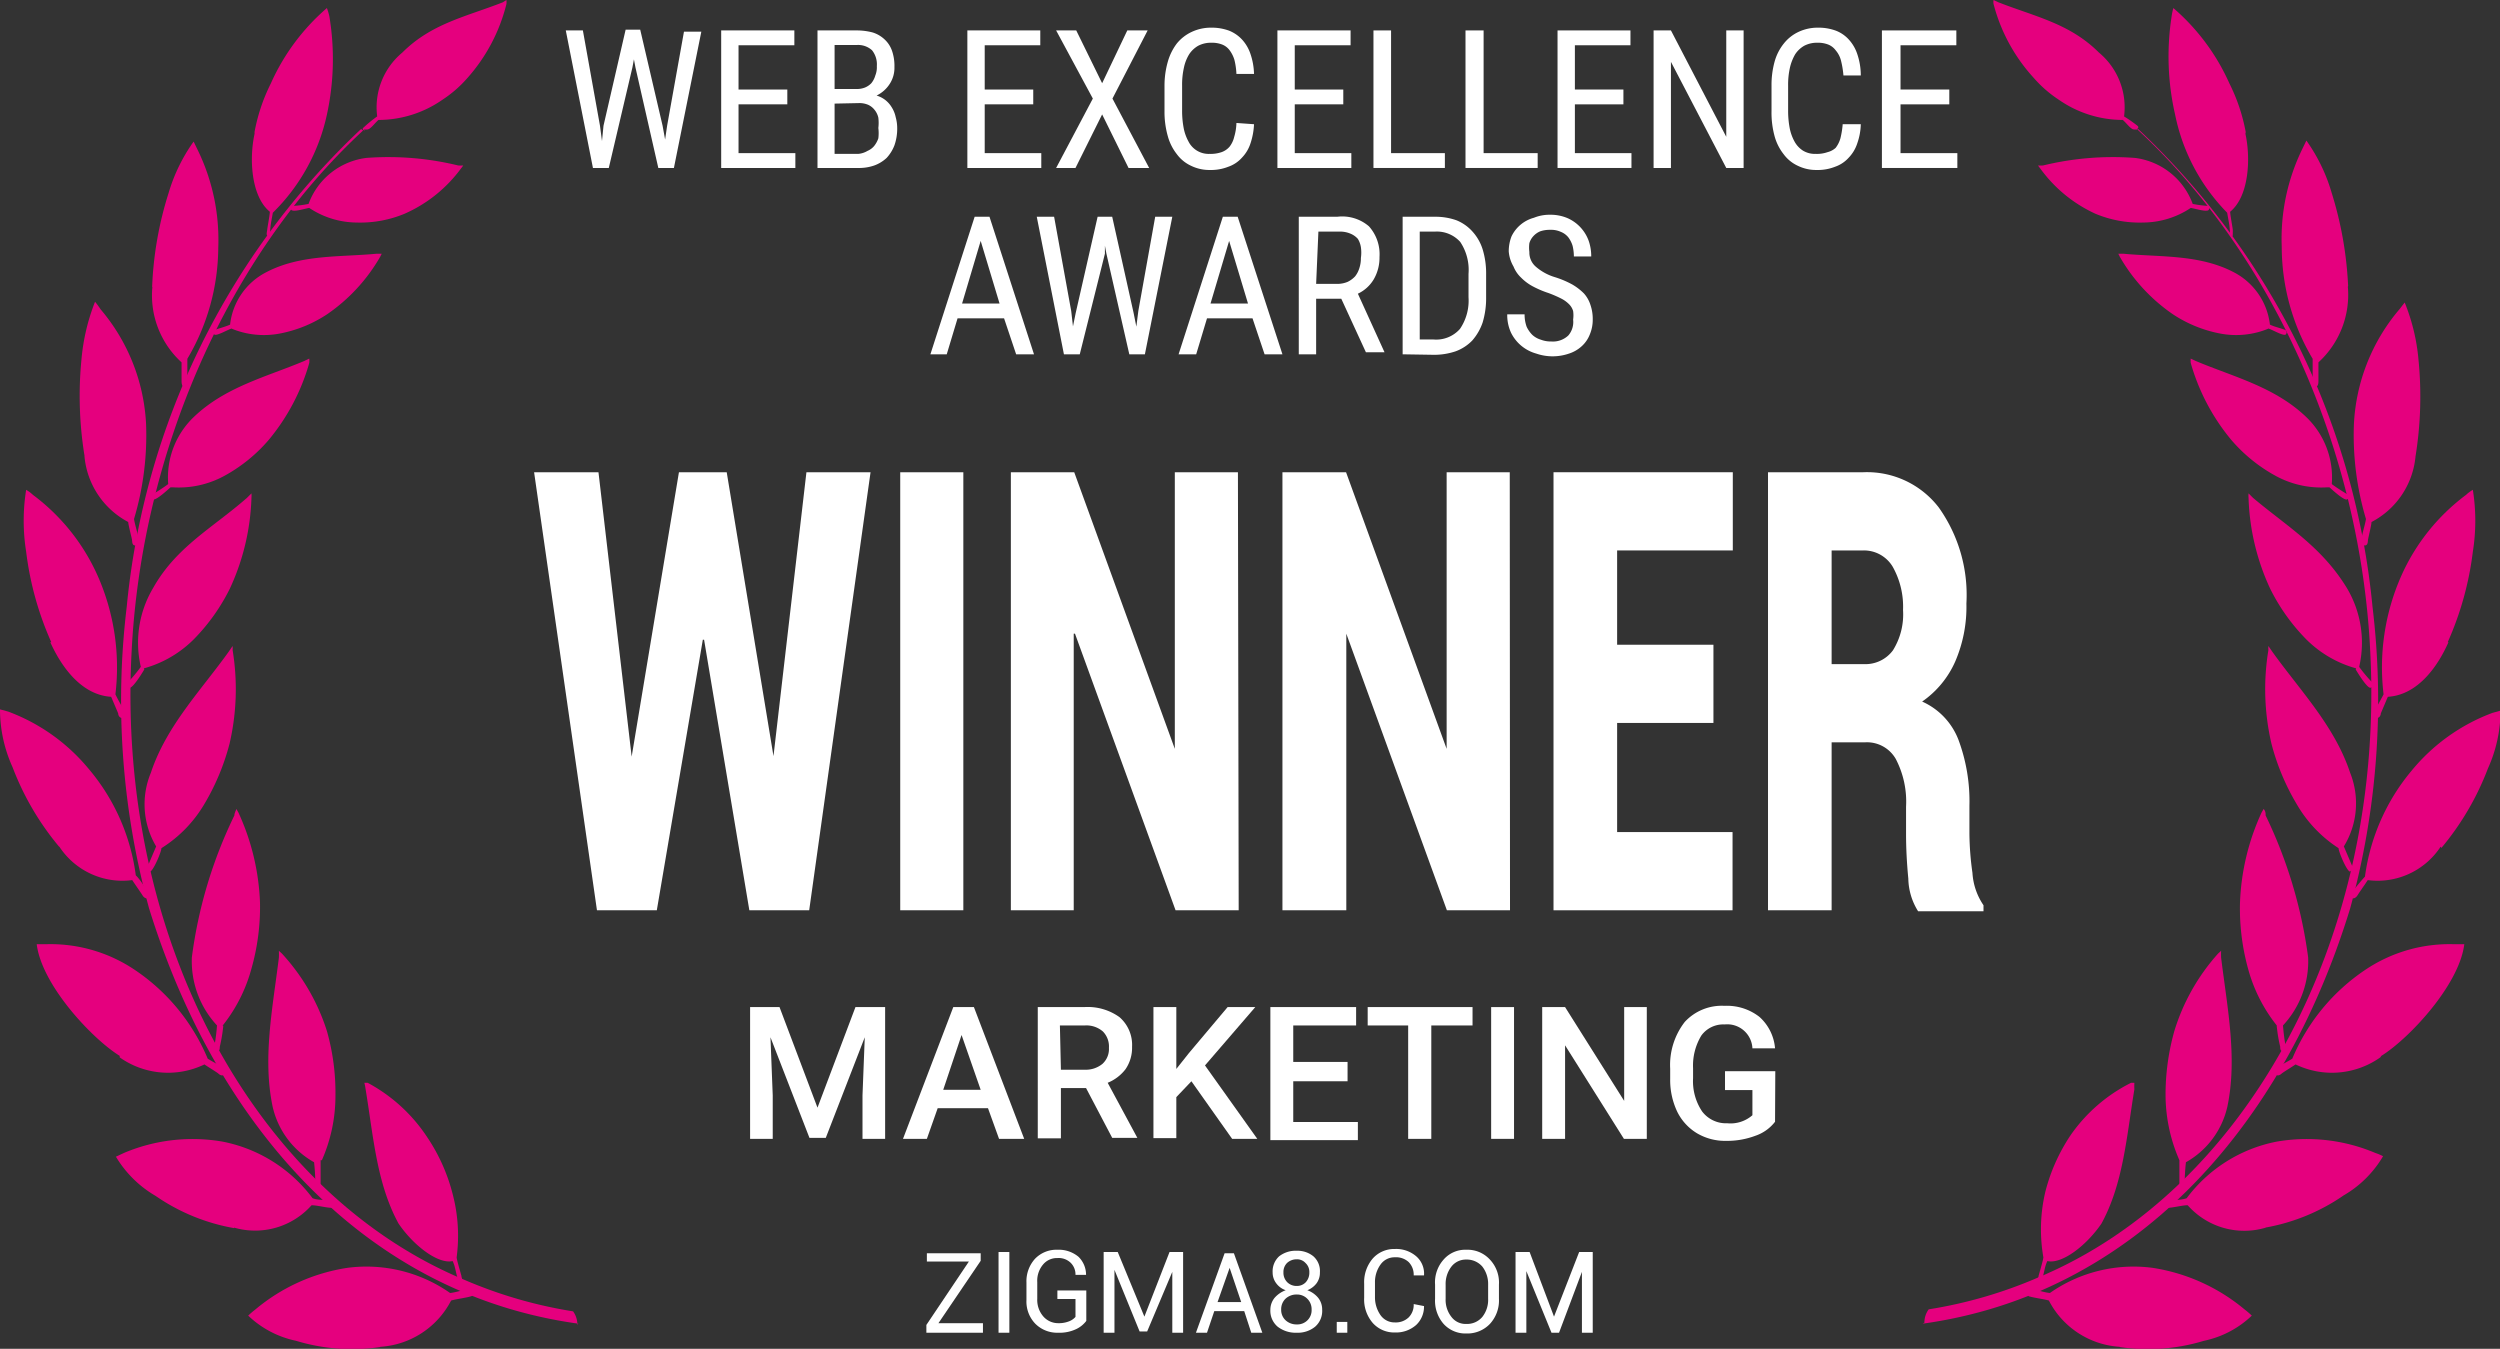 <svg xmlns="http://www.w3.org/2000/svg" viewBox="0 0 99.42 53.64"><rect x="0" y="0" width="99.42" height="53.64" fill="#333333" stroke="none"/><defs><style>.cls-1{fill:#fff;}.cls-2{fill:#e5007e;fill-rule:evenodd;}</style></defs><g id="Layer_2" data-name="Layer 2"><g id="Layer_1-2" data-name="Layer 1"><path class="cls-1" d="M37.32,52.62h1.77V53H36.84v-.31l1.69-2.52H36.86v-.33H39v.3Z"></path><path class="cls-1" d="M40.14,53h-.43V49.79h.43Z"></path><path class="cls-1" d="M43.2,52.53a1.08,1.08,0,0,1-.39.32,1.55,1.55,0,0,1-.73.15,1.23,1.23,0,0,1-.91-.36,1.27,1.27,0,0,1-.35-.94V51a1.33,1.33,0,0,1,.34-.94,1.18,1.18,0,0,1,.89-.36,1.23,1.23,0,0,1,.84.28,1,1,0,0,1,.3.72h-.42a.65.65,0,0,0-.19-.48.69.69,0,0,0-.53-.19.72.72,0,0,0-.58.27,1,1,0,0,0-.22.69v.66a1,1,0,0,0,.23.69.78.78,0,0,0,.6.28,1.1,1.1,0,0,0,.45-.08.64.64,0,0,0,.24-.17v-.71h-.72v-.34H43.2Z"></path><path class="cls-1" d="M45.51,52.36h0l1-2.57h.54V53h-.43V50.58h0l-1,2.37h-.3l-1-2.45h0V53h-.43V49.79h.56Z"></path><path class="cls-1" d="M49.48,52.14H48.29L48,53h-.44l1.14-3.16h.37L50.2,53h-.44Zm-1.06-.36h.94l-.46-1.36h0Z"></path><path class="cls-1" d="M52.49,50.6a.71.71,0,0,1-.13.43.85.85,0,0,1-.37.28,1,1,0,0,1,.43.3.74.74,0,0,1,.16.47.83.83,0,0,1-.28.68,1.09,1.09,0,0,1-.73.24,1.17,1.17,0,0,1-.76-.24.83.83,0,0,1-.29-.68.75.75,0,0,1,.17-.47,1.08,1.08,0,0,1,.44-.3.78.78,0,0,1-.38-.28.71.71,0,0,1-.14-.43.81.81,0,0,1,.26-.64,1.07,1.07,0,0,1,.7-.22,1,1,0,0,1,.66.22A.78.78,0,0,1,52.49,50.6Zm-.33,1.48a.58.58,0,0,0-.17-.43.57.57,0,0,0-.42-.17.64.64,0,0,0-.45.17.58.58,0,0,0-.17.43.56.56,0,0,0,.17.42.64.64,0,0,0,.45.17A.57.57,0,0,0,52,52.5.56.56,0,0,0,52.16,52.08Zm-.09-1.48a.48.48,0,0,0-.15-.37.45.45,0,0,0-.35-.15.56.56,0,0,0-.38.14.5.5,0,0,0-.15.38.53.53,0,0,0,.15.39.52.52,0,0,0,.38.15.48.48,0,0,0,.36-.15A.56.56,0,0,0,52.07,50.6Z"></path><path class="cls-1" d="M53.58,53h-.42v-.43h.42Z"></path><path class="cls-1" d="M56.63,51.94h0a1,1,0,0,1-.31.75,1.21,1.21,0,0,1-.85.3,1.14,1.14,0,0,1-.88-.38,1.43,1.43,0,0,1-.34-1v-.56a1.45,1.45,0,0,1,.34-1,1.14,1.14,0,0,1,.88-.38,1.22,1.22,0,0,1,.85.29.91.91,0,0,1,.31.76h-.41a.72.72,0,0,0-.2-.53.74.74,0,0,0-.55-.19.68.68,0,0,0-.57.29,1.19,1.19,0,0,0-.22.72v.56a1.24,1.24,0,0,0,.22.73.68.68,0,0,0,.57.29.74.74,0,0,0,.55-.2.71.71,0,0,0,.2-.53Z"></path><path class="cls-1" d="M59.61,51.65a1.37,1.37,0,0,1-.36,1,1.24,1.24,0,0,1-.94.38,1.17,1.17,0,0,1-.9-.38,1.4,1.4,0,0,1-.34-1v-.56a1.36,1.36,0,0,1,.34-1,1.14,1.14,0,0,1,.9-.39,1.21,1.21,0,0,1,.94.39,1.33,1.33,0,0,1,.36,1Zm-.43-.56a1.13,1.13,0,0,0-.23-.72.82.82,0,0,0-.64-.28.73.73,0,0,0-.59.28,1.13,1.13,0,0,0-.23.72v.56a1.09,1.09,0,0,0,.23.72.7.7,0,0,0,.59.28.79.79,0,0,0,.64-.28,1.09,1.09,0,0,0,.23-.72Z"></path><path class="cls-1" d="M61.8,52.36h0l1-2.57h.54V53h-.43V50.58h0L62,53h-.3l-1-2.45h0V53h-.43V49.79h.56Z"></path><path class="cls-2" d="M76.46,52.64c8.26-1.14,14.28-7.63,17-16.51a31.21,31.21,0,0,0,.89-12,30,30,0,0,0-9.32-19s0,0,0,0L85,5.15s0,0,0,0c5.41,5,8.88,12.82,9.26,20.77.59,11.36-4.93,21.42-13.2,24.88a18.07,18.07,0,0,1-4.36,1.27.88.88,0,0,0-.17.53"></path><path class="cls-2" d="M97.06,33.67A3,3,0,0,1,94.16,35c-.06.1-.37.54-.41.61s-.15.16-.23.09-.08-.09,0-.2.33-.42.53-.64a8.26,8.26,0,0,1,1.87-4.23,7.58,7.58,0,0,1,3.2-2.28l.32-.09a5.56,5.56,0,0,1-.5,2.3,11,11,0,0,1-1.85,3.16"></path><path class="cls-2" d="M87.12,8.27c.09,0,.66.19.72.07s0-.14,0-.15a4.48,4.48,0,0,1-.64-.08,2.82,2.82,0,0,0-2.3-1.83,11.74,11.74,0,0,0-3.65.3,1.38,1.38,0,0,1-.2,0,.76.76,0,0,0,.08.11A5.56,5.56,0,0,0,83.33,8.5a4.56,4.56,0,0,0,1.9.35,3.44,3.44,0,0,0,1.89-.58"></path><path class="cls-2" d="M85,5.15s0,0-.13,0-.29-.24-.45-.38a4.46,4.46,0,0,1-2.54-.8,4.81,4.81,0,0,1-1-.87A6.92,6.92,0,0,1,79.28.16a.45.45,0,0,1,0-.16l.19.09c1.45.57,2.84.84,4,2a2.83,2.83,0,0,1,1,2.54A5.47,5.47,0,0,1,85,5c.08.06,0,.12,0,.12"></path><path class="cls-2" d="M90.18,13.06c.1,0,.64.33.72.24s0-.15,0-.17c-.2-.08-.44-.13-.63-.22a2.69,2.69,0,0,0-1.43-2.08c-1.37-.72-2.93-.6-4.4-.74h-.2l.06.12a7,7,0,0,0,2.1,2.28,5.14,5.14,0,0,0,1.87.77,3.37,3.37,0,0,0,1.94-.19"></path><path class="cls-2" d="M97.37,25.54c-.44,1-1.24,2.1-2.41,2.17l-.28.66c0,.11-.1.22-.2.17s-.09-.07-.08-.18c.12-.27.25-.47.39-.75a9,9,0,0,1,.7-4.7,8.14,8.14,0,0,1,2.58-3.23,1.35,1.35,0,0,1,.27-.2,7.81,7.81,0,0,1,0,2.46,12.55,12.55,0,0,1-1,3.6"></path><path class="cls-2" d="M96.06,18.15a3.28,3.28,0,0,1-1.75,2.61c0,.11-.13.63-.14.71s0,.24-.15.22a.15.15,0,0,1-.11-.15c0-.27.13-.59.18-.9a11.64,11.64,0,0,1-.48-3.76,7.63,7.63,0,0,1,1.81-4.58l.21-.27a7.89,7.89,0,0,1,.55,2.29,14.84,14.84,0,0,1-.12,3.83"></path><path class="cls-2" d="M93.37,11.41a3.64,3.64,0,0,1-1.17,3c0,.11,0,.64,0,.72s0,.23-.1.25-.1,0-.13-.11c0-.28,0-.7,0-1a8.75,8.75,0,0,1-1.23-4.46,8.14,8.14,0,0,1,.83-3.91l.15-.31a6.87,6.87,0,0,1,1,2.06,14.6,14.6,0,0,1,.66,3.72"></path><path class="cls-2" d="M89.28,5.25c.24,1,.17,2.55-.59,3.17,0,.13.09.59.1.69s0,.22,0,.26-.06,0-.11-.08c0-.29-.06-.53-.11-.83a7.76,7.76,0,0,1-2.07-3.9,10.38,10.38,0,0,1-.14-3.9,2.29,2.29,0,0,1,.07-.34,8.54,8.54,0,0,1,2.23,3,7.21,7.21,0,0,1,.66,2"></path><path class="cls-2" d="M92.64,19.38c.09.08.58.54.7.48s.06-.18,0-.21-.43-.26-.61-.4a3.32,3.32,0,0,0-1-2.65c-1.25-1.21-2.9-1.61-4.4-2.24l-.21-.1a1,1,0,0,0,0,.17,8.34,8.34,0,0,0,1.61,3.06,6.28,6.28,0,0,0,1.76,1.43,3.79,3.79,0,0,0,2.06.46"></path><path class="cls-2" d="M93.68,26.62c.07.12.46.76.59.73s.1-.16.06-.22a5.89,5.89,0,0,1-.51-.61,4.25,4.25,0,0,0-.48-3.12c-1-1.65-2.37-2.45-3.74-3.6l-.18-.18a1.09,1.09,0,0,0,0,.18,9.23,9.23,0,0,0,.86,3.61,7.8,7.8,0,0,0,1.42,2,4.49,4.49,0,0,0,2,1.17"></path><path class="cls-2" d="M93,33.73c0,.14.32.9.45.93a.18.18,0,0,0,.1-.2l-.34-.8a3.27,3.27,0,0,0,.25-2.93c-.62-1.87-2-3.28-3.1-4.82l-.15-.22a.94.94,0,0,0,0,.16,9.57,9.57,0,0,0,.12,3.72,9.2,9.2,0,0,0,1,2.4A5.16,5.16,0,0,0,93,33.73"></path><path class="cls-2" d="M94.66,42.05a3.33,3.33,0,0,1-3.37.28c-.08.06-.51.32-.56.37s-.18.12-.25,0a.16.16,0,0,1,0-.2c.21-.15.45-.25.68-.4a7.93,7.93,0,0,1,2.93-3.55,6,6,0,0,1,3.52-1H98c-.2,1.62-2.19,3.75-3.3,4.44"></path><path class="cls-2" d="M90.54,40.79a6,6,0,0,0,.14.84c0,.08,0,.2.14.16s.09-.11.08-.15a8.43,8.43,0,0,1-.11-.86,3.75,3.75,0,0,0,1-2.71,18.51,18.51,0,0,0-1.69-5.64c0-.08,0-.17-.08-.26l-.08.14a9.38,9.38,0,0,0-.86,3.59,9,9,0,0,0,.32,2.62,6.24,6.24,0,0,0,1.15,2.27"></path><path class="cls-2" d="M90.11,48.82A3,3,0,0,1,87,47.93c-.21,0-.54.09-.75.1s-.11,0-.13-.11,0-.12.1-.17.48,0,.74-.1a5.87,5.87,0,0,1,3.58-2.25,7,7,0,0,1,3.92.45,2.22,2.22,0,0,1,.31.13,4.34,4.34,0,0,1-1.57,1.56,7.88,7.88,0,0,1-3.12,1.28"></path><path class="cls-2" d="M86.67,46.14c0,.11,0,.55,0,.85,0,.08,0,.2.09.2a.15.15,0,0,0,.12-.12,8.08,8.08,0,0,1,.05-.85A3.39,3.39,0,0,0,88.58,44c.4-1.92,0-3.89-.25-5.91a2.53,2.53,0,0,1,0-.28l-.12.11A8.2,8.2,0,0,0,86.47,41a9.32,9.32,0,0,0-.35,2.59,6.51,6.51,0,0,0,.55,2.55"></path><path class="cls-2" d="M81.26,50c0,.08-.11.45-.19.74,0,.06-.06.16,0,.2a.11.11,0,0,0,.13-.06c.1-.24.1-.49.22-.73.55.13,1.52-.57,2.15-1.49.87-1.59,1-3.46,1.31-5.34a2.38,2.38,0,0,1,0-.26l-.13,0a6.43,6.43,0,0,0-2.41,2.09,7.24,7.24,0,0,0-1,2.24A6.51,6.51,0,0,0,81.26,50"></path><path class="cls-2" d="M84.3,53.56a3.41,3.41,0,0,1-2.82-1.84c-.2-.06-.55-.1-.76-.16-.06,0-.09-.07-.1-.15a.13.13,0,0,1,.13-.13c.25,0,.49.11.77.14a5.8,5.8,0,0,1,4.09-1,7.48,7.48,0,0,1,3.66,1.66,3.22,3.22,0,0,1,.28.24,3.9,3.9,0,0,1-1.9,1,7.67,7.67,0,0,1-3.35.25"></path><path class="cls-2" d="M23,52.64C14.7,51.5,8.68,45,5.93,36.13a31.21,31.21,0,0,1-.89-12,30,30,0,0,1,9.32-19s0,0,0,0l.08.06s0,0,0,0C9.08,10.14,5.61,18,5.23,26c-.58,11.36,4.93,21.42,13.2,24.88a18.07,18.07,0,0,0,4.36,1.27.88.88,0,0,1,.17.53"></path><path class="cls-2" d="M2.36,33.67A3,3,0,0,0,5.26,35c.06.1.37.54.41.61s.15.16.23.09.08-.09,0-.2S5.6,35,5.4,34.81a8.18,8.18,0,0,0-1.87-4.23A7.58,7.58,0,0,0,.33,28.3L0,28.21a5.56,5.56,0,0,0,.5,2.3,11,11,0,0,0,1.85,3.16"></path><path class="cls-2" d="M12.3,8.27c-.09,0-.65.19-.72.07s0-.14.05-.15a4.48,4.48,0,0,0,.64-.08,2.82,2.82,0,0,1,2.3-1.83,11.74,11.74,0,0,1,3.65.3,1.38,1.38,0,0,0,.2,0,.76.76,0,0,1-.08.11A5.56,5.56,0,0,1,16.09,8.5a4.59,4.59,0,0,1-1.9.35,3.44,3.44,0,0,1-1.89-.58"></path><path class="cls-2" d="M14.47,5.15s0,0,.13,0,.29-.24.45-.38a4.46,4.46,0,0,0,2.54-.8,4.81,4.81,0,0,0,1-.87A6.92,6.92,0,0,0,20.14.16a.9.9,0,0,0,0-.16L20,.09c-1.45.57-2.84.84-4,2a2.83,2.83,0,0,0-1,2.54,5.47,5.47,0,0,0-.54.44c-.08.06,0,.12.05.12"></path><path class="cls-2" d="M9.24,13.06c-.1,0-.64.33-.72.24s0-.15,0-.17.44-.13.63-.22a2.67,2.67,0,0,1,1.43-2.08c1.37-.72,2.93-.6,4.4-.74h.2l-.06.12a7,7,0,0,1-2.1,2.28,5.14,5.14,0,0,1-1.87.77,3.37,3.37,0,0,1-1.94-.19"></path><path class="cls-2" d="M2,25.54c.45,1,1.25,2.1,2.42,2.17l.28.66c0,.11.1.22.2.17s.09-.07.08-.18c-.12-.27-.26-.47-.39-.75a9,9,0,0,0-.7-4.7,8.14,8.14,0,0,0-2.58-3.23,1.35,1.35,0,0,0-.27-.2,7.81,7.81,0,0,0,0,2.46,12.53,12.53,0,0,0,1,3.6"></path><path class="cls-2" d="M3.36,18.15A3.29,3.29,0,0,0,5.1,20.76c0,.11.14.63.15.71s0,.24.15.22a.15.15,0,0,0,.11-.15c0-.27-.13-.59-.18-.9a11.64,11.64,0,0,0,.48-3.76A7.63,7.63,0,0,0,4,12.3,3.2,3.2,0,0,0,3.78,12a8.2,8.2,0,0,0-.54,2.29,14.84,14.84,0,0,0,.12,3.83"></path><path class="cls-2" d="M6.06,11.41a3.6,3.6,0,0,0,1.16,3c0,.11,0,.64,0,.72s0,.23.1.25.1,0,.13-.11c0-.28,0-.7,0-1A8.75,8.75,0,0,0,8.68,9.85a8.14,8.14,0,0,0-.83-3.91L7.7,5.63a6.87,6.87,0,0,0-1,2.06,14.16,14.16,0,0,0-.65,3.72"></path><path class="cls-2" d="M10.14,5.25c-.24,1-.17,2.55.59,3.17,0,.13-.09.59-.1.69s-.05.22,0,.26.06,0,.11-.08c0-.29.06-.53.11-.83A7.76,7.76,0,0,0,13,4.56,10.38,10.38,0,0,0,13.1.66,2.29,2.29,0,0,0,13,.32a8.54,8.54,0,0,0-2.23,3,7.21,7.21,0,0,0-.66,2"></path><path class="cls-2" d="M6.78,19.38c-.09.08-.58.54-.7.48s-.06-.18,0-.21.43-.26.61-.4a3.32,3.32,0,0,1,1-2.65c1.25-1.21,2.9-1.61,4.4-2.24l.21-.1a1,1,0,0,1,0,.17,8.34,8.34,0,0,1-1.61,3.06,6.28,6.28,0,0,1-1.76,1.43,3.79,3.79,0,0,1-2.06.46"></path><path class="cls-2" d="M5.74,26.62c-.07.12-.46.76-.59.73s-.1-.16-.06-.22a5.89,5.89,0,0,0,.51-.61,4.25,4.25,0,0,1,.48-3.12C7,21.75,8.45,21,9.82,19.8l.18-.18a1.09,1.09,0,0,1,0,.18,9.23,9.23,0,0,1-.86,3.61,7.8,7.8,0,0,1-1.42,2,4.49,4.49,0,0,1-2,1.17"></path><path class="cls-2" d="M6.42,33.73c0,.14-.32.9-.45.93a.18.18,0,0,1-.1-.2l.34-.8A3.27,3.27,0,0,1,6,30.73c.62-1.87,2-3.28,3.1-4.82l.15-.22a.94.94,0,0,1,0,.16,9.57,9.57,0,0,1-.12,3.72,9.2,9.2,0,0,1-1,2.4,5.16,5.16,0,0,1-1.71,1.76"></path><path class="cls-2" d="M4.76,42.05a3.33,3.33,0,0,0,3.37.28c.08.06.51.32.56.37s.18.12.25,0a.16.16,0,0,0,0-.2c-.21-.15-.45-.25-.68-.4a7.93,7.93,0,0,0-2.93-3.55,6,6,0,0,0-3.52-1H1.46c.2,1.62,2.19,3.75,3.3,4.44"></path><path class="cls-2" d="M8.88,40.79a6,6,0,0,1-.14.84c0,.08,0,.2-.14.16s-.09-.11-.08-.15a8.43,8.43,0,0,0,.11-.86,3.75,3.75,0,0,1-1-2.71,18.23,18.23,0,0,1,1.69-5.64c0-.08.05-.17.08-.26l.08.14a9.38,9.38,0,0,1,.86,3.59A9,9,0,0,1,10,38.52a6.24,6.24,0,0,1-1.15,2.27"></path><path class="cls-2" d="M9.31,48.82a3,3,0,0,0,3.08-.89c.21,0,.54.09.75.1.06,0,.11,0,.13-.11s0-.12-.09-.17c-.25-.06-.49,0-.75-.1A5.87,5.87,0,0,0,8.85,45.4a7,7,0,0,0-3.92.45L4.61,46a4.45,4.45,0,0,0,1.58,1.56,7.88,7.88,0,0,0,3.12,1.28"></path><path class="cls-2" d="M12.75,46.14c0,.11,0,.55,0,.85,0,.08,0,.2-.09.2a.15.15,0,0,1-.12-.12,8.08,8.08,0,0,0-.05-.85A3.39,3.39,0,0,1,10.84,44c-.4-1.92,0-3.89.25-5.91a2.53,2.53,0,0,0,0-.28l.12.11A8.2,8.2,0,0,1,13,41a9,9,0,0,1,.34,2.59,6.33,6.33,0,0,1-.54,2.55"></path><path class="cls-2" d="M18.16,50c0,.08.11.45.19.74,0,.06.06.16,0,.2a.11.11,0,0,1-.13-.06c-.1-.24-.1-.49-.22-.73-.55.13-1.52-.57-2.15-1.49-.87-1.59-1-3.46-1.31-5.34a2.38,2.38,0,0,0-.05-.26l.13,0A6.51,6.51,0,0,1,17,45.24a7.24,7.24,0,0,1,1,2.24A6.51,6.51,0,0,1,18.16,50"></path><path class="cls-2" d="M15.12,53.56a3.41,3.41,0,0,0,2.82-1.84c.2-.06.55-.1.76-.16s.09-.07.1-.15a.13.13,0,0,0-.13-.13c-.25,0-.49.11-.77.14a5.8,5.8,0,0,0-4.09-1,7.43,7.43,0,0,0-3.66,1.66,3.22,3.22,0,0,0-.28.24,3.9,3.9,0,0,0,1.9,1,7.67,7.67,0,0,0,3.35.25"></path><path class="cls-1" d="M23.86,5l.08.61L24,5l.88-3.82h.58L26.35,5l.1.55L26.53,5l.67-3.74h.69L26.8,6.68h-.62l-.91-4-.06-.32-.06.32-.94,4h-.63L22.5,1.21h.68Z"></path><path class="cls-1" d="M31.31,4.15H29.37V6.09h2.26v.59H28.68V1.21h2.91V1.8H29.37V3.56h1.94Z"></path><path class="cls-1" d="M32.51,6.68V1.21h1.56a2.47,2.47,0,0,1,.63.08,1.21,1.21,0,0,1,.47.27,1.11,1.11,0,0,1,.3.45,1.83,1.83,0,0,1,.1.66,1.17,1.17,0,0,1-.19.67,1.29,1.29,0,0,1-.52.46,1.06,1.06,0,0,1,.35.18,1.08,1.08,0,0,1,.26.3,1.16,1.16,0,0,1,.15.38,1.61,1.61,0,0,1,.06.44,2,2,0,0,1-.11.68,1.57,1.57,0,0,1-.31.5,1.44,1.44,0,0,1-.49.3,1.83,1.83,0,0,1-.64.1Zm.68-3.14h.89a.87.87,0,0,0,.32-.06.74.74,0,0,0,.25-.17A.85.85,0,0,0,34.81,3a.87.87,0,0,0,.06-.37A.9.9,0,0,0,34.68,2a.82.82,0,0,0-.61-.21h-.88Zm0,.58v2h.94A.87.87,0,0,0,34.5,6a.7.7,0,0,0,.26-.19,1,1,0,0,0,.17-.31,1.7,1.7,0,0,0,0-.41,1.73,1.73,0,0,0,0-.41.75.75,0,0,0-.15-.31.69.69,0,0,0-.25-.2.89.89,0,0,0-.38-.07Z"></path><path class="cls-1" d="M41.09,4.15H39.16V6.09h2.25v.59H38.47V1.21h2.9V1.8H39.16V3.56h1.93Z"></path><path class="cls-1" d="M43.83,3.31l1-2.1h.81L44.24,3.92,45.7,6.68h-.82L43.83,4.55,42.77,6.68H42l1.46-2.76L42,1.21h.8Z"></path><path class="cls-1" d="M49.87,4.94a2.78,2.78,0,0,1-.14.76,1.47,1.47,0,0,1-.34.57,1.29,1.29,0,0,1-.54.36,1.88,1.88,0,0,1-.74.13,1.66,1.66,0,0,1-.75-.17,1.46,1.46,0,0,1-.56-.46,2,2,0,0,1-.36-.72,3.54,3.54,0,0,1-.13-1v-1a3.46,3.46,0,0,1,.13-.95,2.17,2.17,0,0,1,.36-.73,1.66,1.66,0,0,1,.59-.46,1.79,1.79,0,0,1,.78-.17,2,2,0,0,1,.71.12,1.43,1.43,0,0,1,.52.36,1.59,1.59,0,0,1,.33.57,2.65,2.65,0,0,1,.14.79h-.7a2.79,2.79,0,0,0-.08-.56A1.23,1.23,0,0,0,48.9,2a.68.68,0,0,0-.3-.23,1.11,1.11,0,0,0-.43-.07,1.08,1.08,0,0,0-.52.12,1.06,1.06,0,0,0-.36.34,1.65,1.65,0,0,0-.21.54,3.08,3.08,0,0,0-.07.7v1a3.66,3.66,0,0,0,.06.68,1.82,1.82,0,0,0,.19.54.9.9,0,0,0,.85.5,1.33,1.33,0,0,0,.47-.07.74.74,0,0,0,.32-.22,1,1,0,0,0,.18-.38,2.11,2.11,0,0,0,.09-.56Z"></path><path class="cls-1" d="M53.42,4.15H51.49V6.09h2.25v.59H50.8V1.21h2.91V1.8H51.49V3.56h1.93Z"></path><path class="cls-1" d="M55.32,6.09h2.14v.59H54.62V1.21h.7Z"></path><path class="cls-1" d="M59,6.09h2.15v.59H58.28V1.21H59Z"></path><path class="cls-1" d="M64.56,4.15H62.63V6.09h2.25v.59H61.94V1.21h2.9V1.8H62.63V3.56h1.93Z"></path><path class="cls-1" d="M69.34,6.68h-.69l-2.2-4.22V6.68h-.69V1.21h.69l2.2,4.23V1.21h.69Z"></path><path class="cls-1" d="M74,4.94a2.45,2.45,0,0,1-.14.76,1.47,1.47,0,0,1-.34.57,1.29,1.29,0,0,1-.54.36,1.88,1.88,0,0,1-.74.13,1.66,1.66,0,0,1-.75-.17,1.46,1.46,0,0,1-.56-.46,2,2,0,0,1-.36-.72,3.55,3.55,0,0,1-.12-1v-1a3.48,3.48,0,0,1,.12-.95,2,2,0,0,1,.37-.73,1.62,1.62,0,0,1,.58-.46,1.79,1.79,0,0,1,.78-.17,2,2,0,0,1,.71.12,1.35,1.35,0,0,1,.52.36,1.59,1.59,0,0,1,.33.57A2.65,2.65,0,0,1,74,3h-.69a3.65,3.65,0,0,0-.09-.56A1,1,0,0,0,73,2a.68.68,0,0,0-.3-.23,1.11,1.11,0,0,0-.43-.07,1.08,1.08,0,0,0-.52.12,1.06,1.06,0,0,0-.36.34,1.9,1.9,0,0,0-.21.54,3.08,3.08,0,0,0-.07.7v1a3.66,3.66,0,0,0,.06.68,1.82,1.82,0,0,0,.19.54,1,1,0,0,0,.34.37.92.92,0,0,0,.51.13,1.29,1.29,0,0,0,.47-.07A.74.74,0,0,0,73,5.88a1.13,1.13,0,0,0,.19-.38,3.45,3.45,0,0,0,.09-.56Z"></path><path class="cls-1" d="M77.52,4.15H75.58V6.09h2.26v.59h-3V1.21H77.8V1.8H75.58V3.56h1.94Z"></path><path class="cls-1" d="M39.93,12.66H38.08l-.43,1.43H37l1.76-5.47h.59l1.77,5.47h-.71Zm-1.67-.59h1.49L39,9.58Z"></path><path class="cls-1" d="M42.6,12.37l.07.61.11-.54.87-3.82h.58l.85,3.82.11.55.08-.63.67-3.74h.68l-1.09,5.47h-.62l-.91-4-.06-.32,0,.32-1,4h-.63L41.23,8.62h.69Z"></path><path class="cls-1" d="M49.81,12.66H48l-.43,1.43h-.7l1.76-5.47h.59L51,14.09h-.71Zm-1.67-.59h1.49l-.75-2.49Z"></path><path class="cls-1" d="M53.34,11.88h-1v2.21h-.69V8.62h1.53A1.63,1.63,0,0,1,54.44,9a1.66,1.66,0,0,1,.42,1.22,1.71,1.71,0,0,1-.23.89,1.45,1.45,0,0,1-.63.57l1.06,2.33v0h-.74Zm-1-.59h.84a1.07,1.07,0,0,0,.41-.08,1,1,0,0,0,.3-.22,1,1,0,0,0,.17-.33,1.25,1.25,0,0,0,.06-.4,1.49,1.49,0,0,0,0-.43A.92.92,0,0,0,54,9.5a.81.81,0,0,0-.3-.21,1.06,1.06,0,0,0-.43-.08h-.84Z"></path><path class="cls-1" d="M55.78,14.09V8.62h1.3a2.47,2.47,0,0,1,.84.14,1.71,1.71,0,0,1,.63.44,1.9,1.9,0,0,1,.41.71,3.24,3.24,0,0,1,.14,1v.92a3.33,3.33,0,0,1-.14,1,2.14,2.14,0,0,1-.41.71,1.76,1.76,0,0,1-.66.43,2.65,2.65,0,0,1-.87.14Zm.68-4.88V13.5H57a1.26,1.26,0,0,0,1.06-.42,2,2,0,0,0,.34-1.26v-.93a2,2,0,0,0-.33-1.27,1.25,1.25,0,0,0-1-.41Z"></path><path class="cls-1" d="M62.56,12.71a1.18,1.18,0,0,0,0-.34.63.63,0,0,0-.16-.27,1.2,1.2,0,0,0-.32-.23,4.52,4.52,0,0,0-.51-.22,3.86,3.86,0,0,1-.61-.26,1.92,1.92,0,0,1-.47-.35,1.23,1.23,0,0,1-.3-.44A1.4,1.4,0,0,1,60,10a1.64,1.64,0,0,1,.11-.6A1.39,1.39,0,0,1,61,8.66a1.66,1.66,0,0,1,.64-.12,1.73,1.73,0,0,1,.71.14,1.57,1.57,0,0,1,.83.9,1.87,1.87,0,0,1,.1.62h-.69a1.86,1.86,0,0,0-.05-.42,1.08,1.08,0,0,0-.17-.34.73.73,0,0,0-.3-.22.94.94,0,0,0-.43-.08,1.14,1.14,0,0,0-.39.06.77.77,0,0,0-.27.19.71.71,0,0,0-.16.28,1.34,1.34,0,0,0,0,.35.74.74,0,0,0,.25.58,2.05,2.05,0,0,0,.76.42,3.77,3.77,0,0,1,.69.29,2.24,2.24,0,0,1,.47.36,1.24,1.24,0,0,1,.26.46,1.7,1.7,0,0,1,.09.57,1.51,1.51,0,0,1-.12.61,1.23,1.23,0,0,1-.32.46,1.37,1.37,0,0,1-.5.29,2,2,0,0,1-1.31,0,1.59,1.59,0,0,1-1-.83,1.67,1.67,0,0,1-.15-.73h.69a1.44,1.44,0,0,0,.08.49,1.14,1.14,0,0,0,.23.33.88.88,0,0,0,.34.19,1.1,1.1,0,0,0,.41.07.89.89,0,0,0,.68-.24A.82.82,0,0,0,62.56,12.71Z"></path><path class="cls-1" d="M31,40.05l1.51,4,1.51-4h1.18v5.24H34.3V43.56l.09-2.31-1.55,4h-.65l-1.55-4,.09,2.31v1.73h-.9V40.05Z"></path><path class="cls-1" d="M39.29,44.07h-2l-.43,1.22h-.95l2-5.24h.82l2,5.24h-1Zm-1.78-.73H39l-.76-2.18Z"></path><path class="cls-1" d="M43.19,43.27h-1v2h-.92V40.05h1.85a2.16,2.16,0,0,1,1.4.4,1.46,1.46,0,0,1,.5,1.18,1.51,1.51,0,0,1-.26.89,1.7,1.7,0,0,1-.71.54l1.18,2.19v0h-1Zm-1-.73h.93a1.05,1.05,0,0,0,.72-.23.8.8,0,0,0,.26-.64.85.85,0,0,0-.24-.65,1,1,0,0,0-.71-.24h-1Z"></path><path class="cls-1" d="M47.38,43l-.6.63v1.63h-.91V40.05h.91v2.46l.5-.63,1.54-1.83h1.1l-2,2.32L50,45.29H49Z"></path><path class="cls-1" d="M53.59,43H51.43v1.62H54v.72H50.52V40.05h3.41v.73h-2.5v1.45h2.16Z"></path><path class="cls-1" d="M58.56,40.78H56.92v4.51H56V40.78H54.39v-.73h4.17Z"></path><path class="cls-1" d="M60.21,45.29H59.3V40.05h.91Z"></path><path class="cls-1" d="M65.49,45.29h-.91l-2.34-3.72v3.72h-.91V40.05h.91l2.35,3.73V40.05h.9Z"></path><path class="cls-1" d="M70.59,44.61a1.66,1.66,0,0,1-.79.56,3.19,3.19,0,0,1-1.15.2,2.2,2.2,0,0,1-1.16-.3,2.06,2.06,0,0,1-.79-.86,2.93,2.93,0,0,1-.28-1.3V42.5A2.79,2.79,0,0,1,67,40.64,2,2,0,0,1,68.58,40a2.1,2.1,0,0,1,1.39.44,1.88,1.88,0,0,1,.62,1.25h-.9a1,1,0,0,0-1.1-.95,1.08,1.08,0,0,0-.93.44,2.3,2.3,0,0,0-.33,1.3v.4a2.16,2.16,0,0,0,.36,1.32,1.19,1.19,0,0,0,1,.47,1.32,1.32,0,0,0,1-.32v-1H68.6V42.6h2Z"></path><path class="cls-1" d="M30.76,30.07h0l1.31-11.29h2.55L32.18,36.2H29.8L28,25.44h-.05L26.12,36.2H23.74l-2.5-17.42H23.8l1.32,11.31h0L27,18.78h1.9Z"></path><path class="cls-1" d="M38.31,36.2H35.8V18.78h2.51Z"></path><path class="cls-1" d="M49.26,36.2H46.75l-4-11-.05,0V36.2H40.2V18.78h2.52l4,11,0,0V18.78h2.51Z"></path><path class="cls-1" d="M60.05,36.2H57.54l-4-11,0,0V36.2H51V18.78h2.53l4,11,0,0V18.78h2.51Z"></path><path class="cls-1" d="M68.14,28.75H64.31v4.34H68.9V36.2H61.78V18.78h7.13v3.11h-4.6v3.75h3.83Z"></path><path class="cls-1" d="M72.84,29.52V36.2H70.31V18.78H74.1a3.6,3.6,0,0,1,3,1.4A6,6,0,0,1,78.2,24a5.49,5.49,0,0,1-.45,2.32,3.8,3.8,0,0,1-1.31,1.58,2.74,2.74,0,0,1,1.44,1.51,7,7,0,0,1,.44,2.64v1.1a11.66,11.66,0,0,0,.12,1.56A2.56,2.56,0,0,0,78.88,36v.24h-2.6a2.52,2.52,0,0,1-.39-1.3c-.06-.63-.09-1.21-.09-1.76V32.08a3.67,3.67,0,0,0-.41-1.9,1.32,1.32,0,0,0-1.2-.66Zm0-3.11h1.27a1.36,1.36,0,0,0,1.17-.55,2.7,2.7,0,0,0,.4-1.6,3.24,3.24,0,0,0-.41-1.72,1.33,1.33,0,0,0-1.17-.65H72.84Z"></path></g></g></svg>